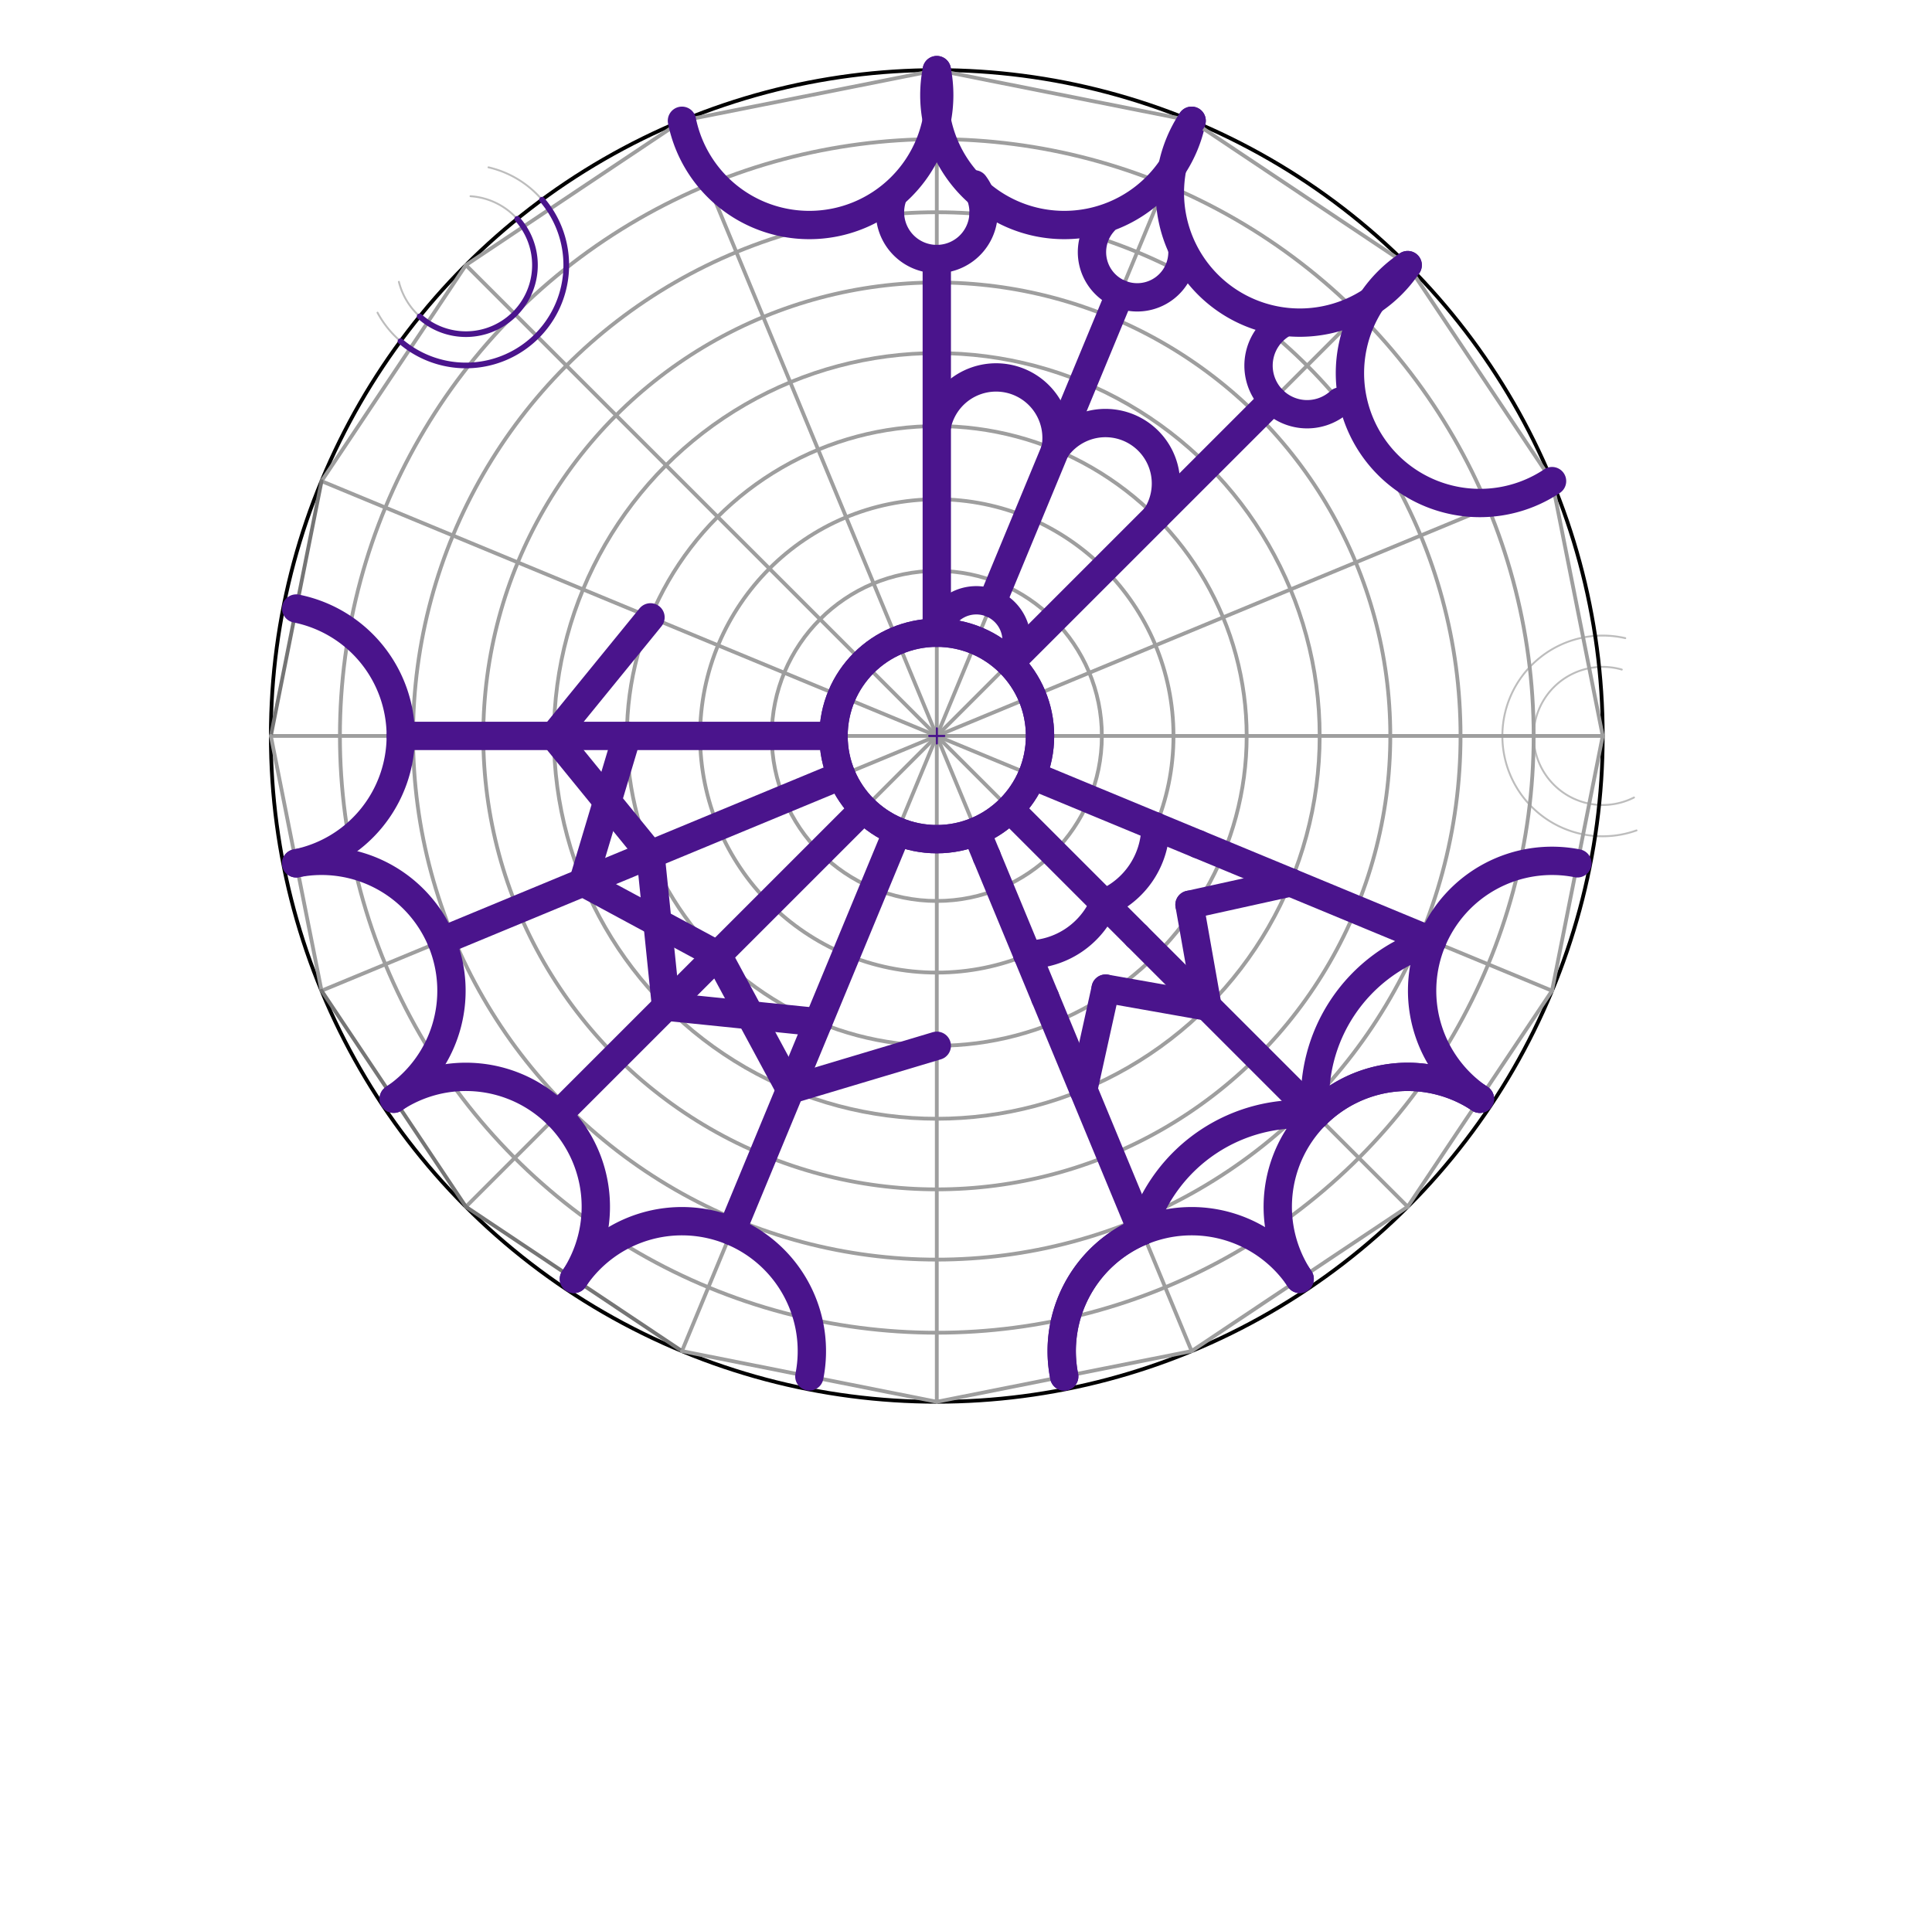 <svg xmlns="http://www.w3.org/2000/svg" class="svg--1it" height="100%" preserveAspectRatio="xMidYMid meet" viewBox="0 0 1023 1010" width="100%"><defs><marker id="marker-arrow" markerHeight="16" markerUnits="userSpaceOnUse" markerWidth="24" orient="auto-start-reverse" refX="24" refY="4" viewBox="0 0 24 8"><path d="M 0 0 L 24 4 L 0 8 z" stroke="inherit"></path></marker></defs><g class="aux-layer--1FB"><g class="element--2qn"><path d="M 211.214 149.252 A 36.571 36.571 0 1 0 249.141 103.908" fill="none" stroke="#BDBDBD" stroke-dasharray="none" stroke-linecap="round" stroke-width="1"></path></g><g class="element--2qn"><path d="M 858.748 354.586 A 36.57 36.57 0 1 0 865.209 422.339" fill="none" stroke="#BDBDBD" stroke-dasharray="none" stroke-linecap="round" stroke-width="1"></path></g><g class="element--2qn"><path d="M 199.9 165.575 A 53.14 53.14 0 1 0 258.659 88.62" fill="none" stroke="#BDBDBD" stroke-dasharray="none" stroke-linecap="round" stroke-width="1"></path></g><g class="element--2qn"><path d="M 860.583 337.95 A 53.141 53.141 0 1 0 866.54 439.772" fill="none" stroke="#BDBDBD" stroke-dasharray="none" stroke-linecap="round" stroke-width="1"></path></g></g><g class="main-layer--3Vd"><g class="element--2qn"><g class="center--1s5"><line x1="492.033" y1="389.733" x2="500.033" y2="389.733" stroke="#000000" stroke-width="1" stroke-linecap="round"></line><line x1="496.033" y1="385.733" x2="496.033" y2="393.733" stroke="#000000" stroke-width="1" stroke-linecap="round"></line><circle class="hit--230" cx="496.033" cy="389.733" r="4" stroke="none" fill="transparent"></circle></g><circle cx="496.033" cy="389.733" fill="none" r="352.616" stroke="#000000" stroke-dasharray="none" stroke-width="2"></circle></g><g class="element--2qn"><line stroke="#9E9E9E" stroke-dasharray="none" stroke-linecap="round" stroke-width="2" x1="496.033" x2="496.033" y1="389.733" y2="37.118"></line></g><g class="element--2qn"><line stroke="#9E9E9E" stroke-dasharray="none" stroke-linecap="round" stroke-width="2" x1="496.033" x2="496.033" y1="389.733" y2="742.349"></line></g><g class="element--2qn"><line stroke="#9E9E9E" stroke-dasharray="none" stroke-linecap="round" stroke-width="2" x1="496.033" x2="848.649" y1="389.733" y2="389.733"></line></g><g class="element--2qn"><line stroke="#9E9E9E" stroke-dasharray="none" stroke-linecap="round" stroke-width="2" x1="496.033" x2="143.418" y1="389.733" y2="389.733"></line></g><g class="element--2qn"><line stroke="#9E9E9E" stroke-dasharray="none" stroke-linecap="round" stroke-width="2" x1="496.033" x2="745.37" y1="389.733" y2="140.396"></line></g><g class="element--2qn"><line stroke="#9E9E9E" stroke-dasharray="none" stroke-linecap="round" stroke-width="2" x1="496.033" x2="246.696" y1="389.733" y2="639.07"></line></g><g class="element--2qn"><line stroke="#9E9E9E" stroke-dasharray="none" stroke-linecap="round" stroke-width="2" x1="496.033" x2="246.696" y1="389.733" y2="140.396"></line></g><g class="element--2qn"><line stroke="#9E9E9E" stroke-dasharray="none" stroke-linecap="round" stroke-width="2" x1="496.033" x2="745.37" y1="389.733" y2="639.07"></line></g><g class="element--2qn"><line stroke="#9E9E9E" stroke-dasharray="none" stroke-linecap="round" stroke-width="2" x1="496.033" x2="821.808" y1="389.733" y2="524.673"></line></g><g class="element--2qn"><line stroke="#9E9E9E" stroke-dasharray="none" stroke-linecap="round" stroke-width="2" x1="496.033" x2="821.808" y1="389.733" y2="254.793"></line></g><g class="element--2qn"><line stroke="#9E9E9E" stroke-dasharray="none" stroke-linecap="round" stroke-width="2" x1="496.033" x2="630.973" y1="389.733" y2="63.959"></line></g><g class="element--2qn"><line stroke="#9E9E9E" stroke-dasharray="none" stroke-linecap="round" stroke-width="2" x1="496.033" x2="361.093" y1="389.733" y2="63.959"></line></g><g class="element--2qn"><line stroke="#9E9E9E" stroke-dasharray="none" stroke-linecap="round" stroke-width="2" x1="496.033" x2="170.259" y1="389.733" y2="254.793"></line></g><g class="element--2qn"><line stroke="#9E9E9E" stroke-dasharray="none" stroke-linecap="round" stroke-width="2" x1="496.033" x2="170.259" y1="389.733" y2="524.673"></line></g><g class="element--2qn"><line stroke="#9E9E9E" stroke-dasharray="none" stroke-linecap="round" stroke-width="2" x1="496.033" x2="361.093" y1="389.733" y2="715.508"></line></g><g class="element--2qn"><line stroke="#9E9E9E" stroke-dasharray="none" stroke-linecap="round" stroke-width="2" x1="496.033" x2="630.973" y1="389.733" y2="715.508"></line></g><g class="element--2qn"><g class="center--1s5"><line x1="492.033" y1="389.733" x2="500.033" y2="389.733" stroke="#9E9E9E" stroke-width="1" stroke-linecap="round"></line><line x1="496.033" y1="385.733" x2="496.033" y2="393.733" stroke="#9E9E9E" stroke-width="1" stroke-linecap="round"></line><circle class="hit--230" cx="496.033" cy="389.733" r="4" stroke="none" fill="transparent"></circle></g><circle cx="496.033" cy="389.733" fill="none" r="316.045" stroke="#9E9E9E" stroke-dasharray="none" stroke-width="2"></circle></g><g class="element--2qn"><g class="center--1s5"><line x1="492.033" y1="389.733" x2="500.033" y2="389.733" stroke="#9E9E9E" stroke-width="1" stroke-linecap="round"></line><line x1="496.033" y1="385.733" x2="496.033" y2="393.733" stroke="#9E9E9E" stroke-width="1" stroke-linecap="round"></line><circle class="hit--230" cx="496.033" cy="389.733" r="4" stroke="none" fill="transparent"></circle></g><circle cx="496.033" cy="389.733" fill="none" r="277.333" stroke="#9E9E9E" stroke-dasharray="none" stroke-width="2"></circle></g><g class="element--2qn"><g class="center--1s5"><line x1="492.033" y1="389.733" x2="500.033" y2="389.733" stroke="#9E9E9E" stroke-width="1" stroke-linecap="round"></line><line x1="496.033" y1="385.733" x2="496.033" y2="393.733" stroke="#9E9E9E" stroke-width="1" stroke-linecap="round"></line><circle class="hit--230" cx="496.033" cy="389.733" r="4" stroke="none" fill="transparent"></circle></g><circle cx="496.033" cy="389.733" fill="none" r="240.133" stroke="#9E9E9E" stroke-dasharray="none" stroke-width="2"></circle></g><g class="element--2qn"><g class="center--1s5"><line x1="492.033" y1="389.733" x2="500.033" y2="389.733" stroke="#9E9E9E" stroke-width="1" stroke-linecap="round"></line><line x1="496.033" y1="385.733" x2="496.033" y2="393.733" stroke="#9E9E9E" stroke-width="1" stroke-linecap="round"></line><circle class="hit--230" cx="496.033" cy="389.733" r="4" stroke="none" fill="transparent"></circle></g><circle cx="496.033" cy="389.733" fill="none" r="202.737" stroke="#9E9E9E" stroke-dasharray="none" stroke-width="2"></circle></g><g class="element--2qn"><g class="center--1s5"><line x1="492.033" y1="389.733" x2="500.033" y2="389.733" stroke="#9E9E9E" stroke-width="1" stroke-linecap="round"></line><line x1="496.033" y1="385.733" x2="496.033" y2="393.733" stroke="#9E9E9E" stroke-width="1" stroke-linecap="round"></line><circle class="hit--230" cx="496.033" cy="389.733" r="4" stroke="none" fill="transparent"></circle></g><circle cx="496.033" cy="389.733" fill="none" r="164.087" stroke="#9E9E9E" stroke-dasharray="none" stroke-width="2"></circle></g><g class="element--2qn"><g class="center--1s5"><line x1="492.033" y1="389.733" x2="500.033" y2="389.733" stroke="#9E9E9E" stroke-width="1" stroke-linecap="round"></line><line x1="496.033" y1="385.733" x2="496.033" y2="393.733" stroke="#9E9E9E" stroke-width="1" stroke-linecap="round"></line><circle class="hit--230" cx="496.033" cy="389.733" r="4" stroke="none" fill="transparent"></circle></g><circle cx="496.033" cy="389.733" fill="none" r="125.333" stroke="#9E9E9E" stroke-dasharray="none" stroke-width="2"></circle></g><g class="element--2qn"><g class="center--1s5"><line x1="492.033" y1="389.733" x2="500.033" y2="389.733" stroke="#9E9E9E" stroke-width="1" stroke-linecap="round"></line><line x1="496.033" y1="385.733" x2="496.033" y2="393.733" stroke="#9E9E9E" stroke-width="1" stroke-linecap="round"></line><circle class="hit--230" cx="496.033" cy="389.733" r="4" stroke="none" fill="transparent"></circle></g><circle cx="496.033" cy="389.733" fill="none" r="87.402" stroke="#9E9E9E" stroke-dasharray="none" stroke-width="2"></circle></g><g class="element--2qn"><g class="center--1s5"><line x1="492.033" y1="389.733" x2="500.033" y2="389.733" stroke="#4A148C" stroke-width="1" stroke-linecap="round"></line><line x1="496.033" y1="385.733" x2="496.033" y2="393.733" stroke="#4A148C" stroke-width="1" stroke-linecap="round"></line><circle class="hit--230" cx="496.033" cy="389.733" r="4" stroke="none" fill="transparent"></circle></g><circle cx="496.033" cy="389.733" fill="none" r="54.667" stroke="#4A148C" stroke-dasharray="none" stroke-width="15"></circle></g><g class="element--2qn"><line stroke="#9E9E9E" stroke-dasharray="none" stroke-linecap="round" stroke-width="2" x1="496.033" x2="630.973" y1="37.118" y2="63.959"></line></g><g class="element--2qn"><line stroke="#9E9E9E" stroke-dasharray="none" stroke-linecap="round" stroke-width="2" x1="496.033" x2="361.093" y1="37.118" y2="63.959"></line></g><g class="element--2qn"><line stroke="#9E9E9E" stroke-dasharray="none" stroke-linecap="round" stroke-width="2" x1="361.093" x2="246.696" y1="63.959" y2="140.396"></line></g><g class="element--2qn"><line stroke="#9E9E9E" stroke-dasharray="none" stroke-linecap="round" stroke-width="2" x1="246.696" x2="170.259" y1="140.396" y2="254.793"></line></g><g class="element--2qn"><path d="M 630.973 63.959 A 68.792 68.792 0 0 1 496.033 37.118" fill="none" stroke="#4A148C" stroke-dasharray="none" stroke-linecap="round" stroke-width="15"></path></g><g class="element--2qn"><path d="M 496.033 37.118 A 68.792 68.792 0 0 1 361.093 63.959" fill="none" stroke="#4A148C" stroke-dasharray="none" stroke-linecap="round" stroke-width="15"></path></g><g class="element--2qn"><line stroke="#757575" stroke-dasharray="none" stroke-linecap="round" stroke-width="2" x1="170.259" x2="143.418" y1="254.793" y2="389.733"></line></g><g class="element--2qn"><line stroke="#9E9E9E" stroke-dasharray="none" stroke-linecap="round" stroke-width="2" x1="143.418" x2="170.259" y1="389.733" y2="524.673"></line></g><g class="element--2qn"><line stroke="#757575" stroke-dasharray="none" stroke-linecap="round" stroke-width="2" x1="170.259" x2="246.696" y1="524.673" y2="639.07"></line></g><g class="element--2qn"><line stroke="#757575" stroke-dasharray="none" stroke-linecap="round" stroke-width="2" x1="246.696" x2="361.093" y1="639.07" y2="715.508"></line></g><g class="element--2qn"><line stroke="#9E9E9E" stroke-dasharray="none" stroke-linecap="round" stroke-width="2" x1="630.973" x2="745.37" y1="63.959" y2="140.396"></line></g><g class="element--2qn"><line stroke="#9E9E9E" stroke-dasharray="none" stroke-linecap="round" stroke-width="2" x1="745.37" x2="821.808" y1="140.396" y2="254.793"></line></g><g class="element--2qn"><line stroke="#9E9E9E" stroke-dasharray="none" stroke-linecap="round" stroke-width="2" x1="821.808" x2="848.649" y1="254.793" y2="389.733"></line></g><g class="element--2qn"><line stroke="#9E9E9E" stroke-dasharray="none" stroke-linecap="round" stroke-width="2" x1="848.649" x2="821.808" y1="389.733" y2="524.673"></line></g><g class="element--2qn"><line stroke="#9E9E9E" stroke-dasharray="none" stroke-linecap="round" stroke-width="2" x1="821.808" x2="745.37" y1="524.673" y2="639.07"></line></g><g class="element--2qn"><line stroke="#9E9E9E" stroke-dasharray="none" stroke-linecap="round" stroke-width="2" x1="745.37" x2="630.973" y1="639.07" y2="715.508"></line></g><g class="element--2qn"><line stroke="#9E9E9E" stroke-dasharray="none" stroke-linecap="round" stroke-width="2" x1="630.973" x2="496.033" y1="715.508" y2="742.349"></line></g><g class="element--2qn"><line stroke="#9E9E9E" stroke-dasharray="none" stroke-linecap="round" stroke-width="2" x1="496.033" x2="361.093" y1="742.349" y2="715.508"></line></g><g class="element--2qn"><path d="M 745.37 140.396 A 68.792 68.792 0 0 1 630.973 63.959" fill="none" stroke="#4A148C" stroke-dasharray="none" stroke-linecap="round" stroke-width="15"></path></g><g class="element--2qn"><path d="M 520.792 113.504 A 24.783 24.783 0 1 1 472.907 103.491" fill="none" stroke="#4A148C" stroke-dasharray="none" stroke-linecap="round" stroke-width="15"></path></g><g class="element--2qn"><path d="M 626.087 132.166 A 23.96 23.96 0 1 1 584.516 117.304" fill="none" stroke="#4A148C" stroke-dasharray="none" stroke-linecap="round" stroke-width="15"></path></g><g class="element--2qn"><path d="M 520.792 113.507 A 24.783 24.783 0 0 0 515.919 97.609" fill="none" stroke="#4A148C" stroke-dasharray="none" stroke-linecap="round" stroke-width="15"></path></g><g class="element--2qn"><g class="center--1s5"><line x1="492.033" y1="389.733" x2="500.033" y2="389.733" stroke="#4A148C" stroke-width="1" stroke-linecap="round"></line><line x1="496.033" y1="385.733" x2="496.033" y2="393.733" stroke="#4A148C" stroke-width="1" stroke-linecap="round"></line><circle class="hit--230" cx="496.033" cy="389.733" r="4" stroke="none" fill="transparent"></circle></g><circle cx="496.033" cy="389.733" fill="none" r="54.667" stroke="#4A148C" stroke-dasharray="none" stroke-width="15"></circle></g><g class="element--2qn"><path d="M 156.838 457.203 A 68.792 68.792 0 0 1 208.478 581.872" fill="none" stroke="#4A148C" stroke-dasharray="none" stroke-linecap="round" stroke-width="15"></path></g><g class="element--2qn"><path d="M 208.478 581.872 A 68.792 68.792 0 0 1 303.895 677.289" fill="none" stroke="#4A148C" stroke-dasharray="none" stroke-linecap="round" stroke-width="15"></path></g><g class="element--2qn"><path d="M 303.895 677.289 A 68.792 68.792 0 0 1 428.563 728.928" fill="none" stroke="#4A148C" stroke-dasharray="none" stroke-linecap="round" stroke-width="15"></path></g><g class="element--2qn"><path d="M 563.503 728.928 A 68.792 68.792 0 0 1 688.172 677.289" fill="none" stroke="#4A148C" stroke-dasharray="none" stroke-linecap="round" stroke-width="15"></path></g><g class="element--2qn"><path d="M 688.172 677.289 A 68.792 68.792 0 0 1 783.589 581.872" fill="none" stroke="#4A148C" stroke-dasharray="none" stroke-linecap="round" stroke-width="15"></path></g><g class="element--2qn"><path d="M 783.589 581.872 A 68.792 68.792 0 0 1 835.228 457.203" fill="none" stroke="#4A148C" stroke-dasharray="none" stroke-linecap="round" stroke-width="15"></path></g><g class="element--2qn"><line stroke="#4A148C" stroke-dasharray="none" stroke-linecap="round" stroke-width="15" x1="604.648" x2="573.617" y1="651.952" y2="577.038"></line></g><g class="element--2qn"><line stroke="#4A148C" stroke-dasharray="none" stroke-linecap="round" stroke-width="15" x1="696.727" x2="639.39" y1="590.427" y2="533.09"></line></g><g class="element--2qn"><line stroke="#4A148C" stroke-dasharray="none" stroke-linecap="round" stroke-width="15" x1="758.252" x2="683.338" y1="498.348" y2="467.317"></line></g><g class="element--2qn"><line stroke="#4A148C" stroke-dasharray="none" stroke-linecap="round" stroke-width="15" x1="553.389" x2="543.996" y1="528.203" y2="505.526"></line></g><g class="element--2qn"><line stroke="#4A148C" stroke-dasharray="none" stroke-linecap="round" stroke-width="15" x1="602.014" x2="584.657" y1="495.714" y2="478.357"></line></g><g class="element--2qn"><line stroke="#4A148C" stroke-dasharray="none" stroke-linecap="round" stroke-width="15" x1="634.503" x2="611.826" y1="447.089" y2="437.696"></line></g><g class="element--2qn"><line stroke="#4A148C" stroke-dasharray="none" stroke-linecap="round" stroke-width="15" x1="683.338" x2="634.503" y1="467.317" y2="447.089"></line></g><g class="element--2qn"><line stroke="#4A148C" stroke-dasharray="none" stroke-linecap="round" stroke-width="15" x1="639.39" x2="602.014" y1="533.09" y2="495.714"></line></g><g class="element--2qn"><line stroke="#4A148C" stroke-dasharray="none" stroke-linecap="round" stroke-width="15" x1="573.617" x2="553.389" y1="577.038" y2="528.203"></line></g><g class="element--2qn"><path d="M 604.648 651.952 A 87.282 87.282 0 0 1 696.727 590.427" fill="none" stroke="#4A148C" stroke-dasharray="none" stroke-linecap="round" stroke-width="15"></path></g><g class="element--2qn"><path d="M 696.727 590.427 A 87.282 87.282 0 0 1 758.252 498.348" fill="none" stroke="#4A148C" stroke-dasharray="none" stroke-linecap="round" stroke-width="15"></path></g><g class="element--2qn"><path d="M 563.503 728.928 A 68.792 68.792 0 0 1 604.648 651.952" fill="none" stroke="#4A148C" stroke-dasharray="none" stroke-linecap="round" stroke-width="15"></path></g><g class="element--2qn"><path d="M 696.727 590.427 A 68.792 68.792 0 0 1 783.589 581.872" fill="none" stroke="#4A148C" stroke-dasharray="none" stroke-linecap="round" stroke-width="15"></path></g><g class="element--2qn"><line stroke="#4A148C" stroke-dasharray="none" stroke-linecap="round" stroke-width="15" x1="629.845" x2="639.39" y1="479.143" y2="533.09"></line></g><g class="element--2qn"><line stroke="#4A148C" stroke-dasharray="none" stroke-linecap="round" stroke-width="15" x1="639.39" x2="585.443" y1="533.09" y2="523.545"></line></g><g class="element--2qn"><line stroke="#4A148C" stroke-dasharray="none" stroke-linecap="round" stroke-width="15" x1="573.617" x2="585.443" y1="577.038" y2="523.545"></line></g><g class="element--2qn"><line stroke="#4A148C" stroke-dasharray="none" stroke-linecap="round" stroke-width="15" x1="683.338" x2="629.845" y1="467.317" y2="479.143"></line></g><g class="element--2qn"><path d="M 584.657 478.357 A 44.518 44.518 0 0 1 543.996 505.526" fill="none" stroke="#4A148C" stroke-dasharray="none" stroke-linecap="round" stroke-width="15"></path></g><g class="element--2qn"><path d="M 611.826 437.696 A 44.518 44.518 0 0 1 584.657 478.357" fill="none" stroke="#4A148C" stroke-dasharray="none" stroke-linecap="round" stroke-width="15"></path></g><g class="element--2qn"><line stroke="#4A148C" stroke-dasharray="none" stroke-linecap="round" stroke-width="15" x1="522.427" x2="543.996" y1="453.453" y2="505.526"></line></g><g class="element--2qn"><line stroke="#4A148C" stroke-dasharray="none" stroke-linecap="round" stroke-width="15" x1="534.688" x2="584.657" y1="428.389" y2="478.357"></line></g><g class="element--2qn"><line stroke="#4A148C" stroke-dasharray="none" stroke-linecap="round" stroke-width="15" x1="546.539" x2="611.826" y1="410.653" y2="437.696"></line></g><g class="element--2qn"><line stroke="#4A148C" stroke-dasharray="none" stroke-linecap="round" stroke-width="15" x1="522.427" x2="516.953" y1="453.453" y2="440.239"></line></g><g class="element--2qn"><line stroke="#4A148C" stroke-dasharray="none" stroke-linecap="round" stroke-width="15" x1="592.995" x2="558.827" y1="155.647" y2="238.137"></line></g><g class="element--2qn"><line stroke="#4A148C" stroke-dasharray="none" stroke-linecap="round" stroke-width="15" x1="496.033" x2="496.033" y1="137.183" y2="225.647"></line></g><g class="element--2qn"><path d="M 496.033 225.647 A 32.012 32.012 0 0 1 558.827 238.137" fill="none" stroke="#4A148C" stroke-dasharray="none" stroke-linecap="round" stroke-width="15"></path></g><g class="element--2qn"><path d="M 745.37 140.396 A 68.792 68.792 0 0 0 821.808 254.793" fill="none" stroke="#4A148C" stroke-dasharray="none" stroke-linecap="round" stroke-width="15"></path></g><g class="element--2qn"><path d="M 709.475 212.65 A 25.737 25.737 0 1 1 679.176 171.394" fill="none" stroke="#4A148C" stroke-dasharray="none" stroke-linecap="round" stroke-width="15"></path></g><g class="element--2qn"><line stroke="#4A148C" stroke-dasharray="none" stroke-linecap="round" stroke-width="15" x1="673.939" x2="612.06" y1="211.828" y2="273.707"></line></g><g class="element--2qn"><path d="M 558.827 238.137 A 32.012 32.012 0 0 1 612.06 273.707" fill="none" stroke="#4A148C" stroke-dasharray="none" stroke-linecap="round" stroke-width="15"></path></g><g class="element--2qn"><path d="M 496.033 335.067 A 21.33 21.33 0 1 1 534.688 351.078" fill="none" stroke="#4A148C" stroke-dasharray="none" stroke-linecap="round" stroke-width="15"></path></g><g class="element--2qn"><line stroke="#4A148C" stroke-dasharray="none" stroke-linecap="round" stroke-width="15" x1="558.827" x2="525.116" y1="238.137" y2="319.522"></line></g><g class="element--2qn"><line stroke="#4A148C" stroke-dasharray="none" stroke-linecap="round" stroke-width="15" x1="496.033" x2="496.033" y1="225.647" y2="335.067"></line></g><g class="element--2qn"><line stroke="#4A148C" stroke-dasharray="none" stroke-linecap="round" stroke-width="15" x1="612.06" x2="534.688" y1="273.707" y2="351.078"></line></g><g class="element--2qn"><path d="M 156.838 457.203 A 68.792 68.792 0 0 0 156.838 322.263" fill="none" stroke="#4A148C" stroke-dasharray="none" stroke-linecap="round" stroke-width="15"></path></g><g class="element--2qn"><line stroke="#4A148C" stroke-dasharray="none" stroke-linecap="round" stroke-width="15" x1="233.814" x2="308.729" y1="498.348" y2="467.317"></line></g><g class="element--2qn"><line stroke="#4A148C" stroke-dasharray="none" stroke-linecap="round" stroke-width="15" x1="295.34" x2="352.677" y1="590.427" y2="533.09"></line></g><g class="element--2qn"><line stroke="#4A148C" stroke-dasharray="none" stroke-linecap="round" stroke-width="15" x1="212.21" x2="293.296" y1="389.733" y2="389.733"></line></g><g class="element--2qn"><line stroke="#4A148C" stroke-dasharray="none" stroke-linecap="round" stroke-width="15" x1="293.296" x2="344.437" y1="389.733" y2="326.94"></line></g><g class="element--2qn"><line stroke="#4A148C" stroke-dasharray="none" stroke-linecap="round" stroke-width="15" x1="293.296" x2="344.437" y1="389.733" y2="452.527"></line></g><g class="element--2qn"><line stroke="#4A148C" stroke-dasharray="none" stroke-linecap="round" stroke-width="15" x1="352.677" x2="344.437" y1="533.09" y2="452.527"></line></g><g class="element--2qn"><line stroke="#4A148C" stroke-dasharray="none" stroke-linecap="round" stroke-width="15" x1="308.729" x2="344.437" y1="467.317" y2="452.527"></line></g><g class="element--2qn"><line stroke="#4A148C" stroke-dasharray="none" stroke-linecap="round" stroke-width="15" x1="308.729" x2="331.947" y1="467.317" y2="389.733"></line></g><g class="element--2qn"><line stroke="#4A148C" stroke-dasharray="none" stroke-linecap="round" stroke-width="15" x1="308.729" x2="380.007" y1="467.317" y2="505.76"></line></g><g class="element--2qn"><line stroke="#4A148C" stroke-dasharray="none" stroke-linecap="round" stroke-width="15" x1="352.677" x2="380.007" y1="533.09" y2="505.76"></line></g><g class="element--2qn"><line stroke="#4A148C" stroke-dasharray="none" stroke-linecap="round" stroke-width="15" x1="293.296" x2="331.947" y1="389.733" y2="389.733"></line></g><g class="element--2qn"><line stroke="#4A148C" stroke-dasharray="none" stroke-linecap="round" stroke-width="15" x1="352.677" x2="433.24" y1="533.09" y2="541.33"></line></g><g class="element--2qn"><line stroke="#4A148C" stroke-dasharray="none" stroke-linecap="round" stroke-width="15" x1="387.419" x2="433.24" y1="651.952" y2="541.33"></line></g><g class="element--2qn"><line stroke="#4A148C" stroke-dasharray="none" stroke-linecap="round" stroke-width="15" x1="418.449" x2="380.007" y1="577.038" y2="505.76"></line></g><g class="element--2qn"><line stroke="#4A148C" stroke-dasharray="none" stroke-linecap="round" stroke-width="15" x1="418.449" x2="496.033" y1="577.038" y2="553.82"></line></g><g class="element--2qn"><line stroke="#4A148C" stroke-dasharray="none" stroke-linecap="round" stroke-width="15" x1="380.007" x2="457.378" y1="505.76" y2="428.389"></line></g><g class="element--2qn"><line stroke="#4A148C" stroke-dasharray="none" stroke-linecap="round" stroke-width="15" x1="433.24" x2="475.113" y1="541.33" y2="440.239"></line></g><g class="element--2qn"><line stroke="#4A148C" stroke-dasharray="none" stroke-linecap="round" stroke-width="15" x1="344.437" x2="445.528" y1="452.527" y2="410.653"></line></g><g class="element--2qn"><line stroke="#4A148C" stroke-dasharray="none" stroke-linecap="round" stroke-width="15" x1="331.947" x2="441.367" y1="389.733" y2="389.733"></line></g><g class="element--2qn"><path d="M 273.862 115.913 A 36.571 36.571 0 0 1 222.213 167.562" fill="none" stroke="#4A148C" stroke-dasharray="none" stroke-linecap="round" stroke-width="3"></path></g><g class="element--2qn"><path d="M 286.997 105.759 A 53.14 53.14 0 0 1 212.059 180.697" fill="none" stroke="#4A148C" stroke-dasharray="none" stroke-linecap="round" stroke-width="3"></path></g></g><g class="snaps-layer--2PT"></g><g class="temp-layer--rAP"></g></svg>